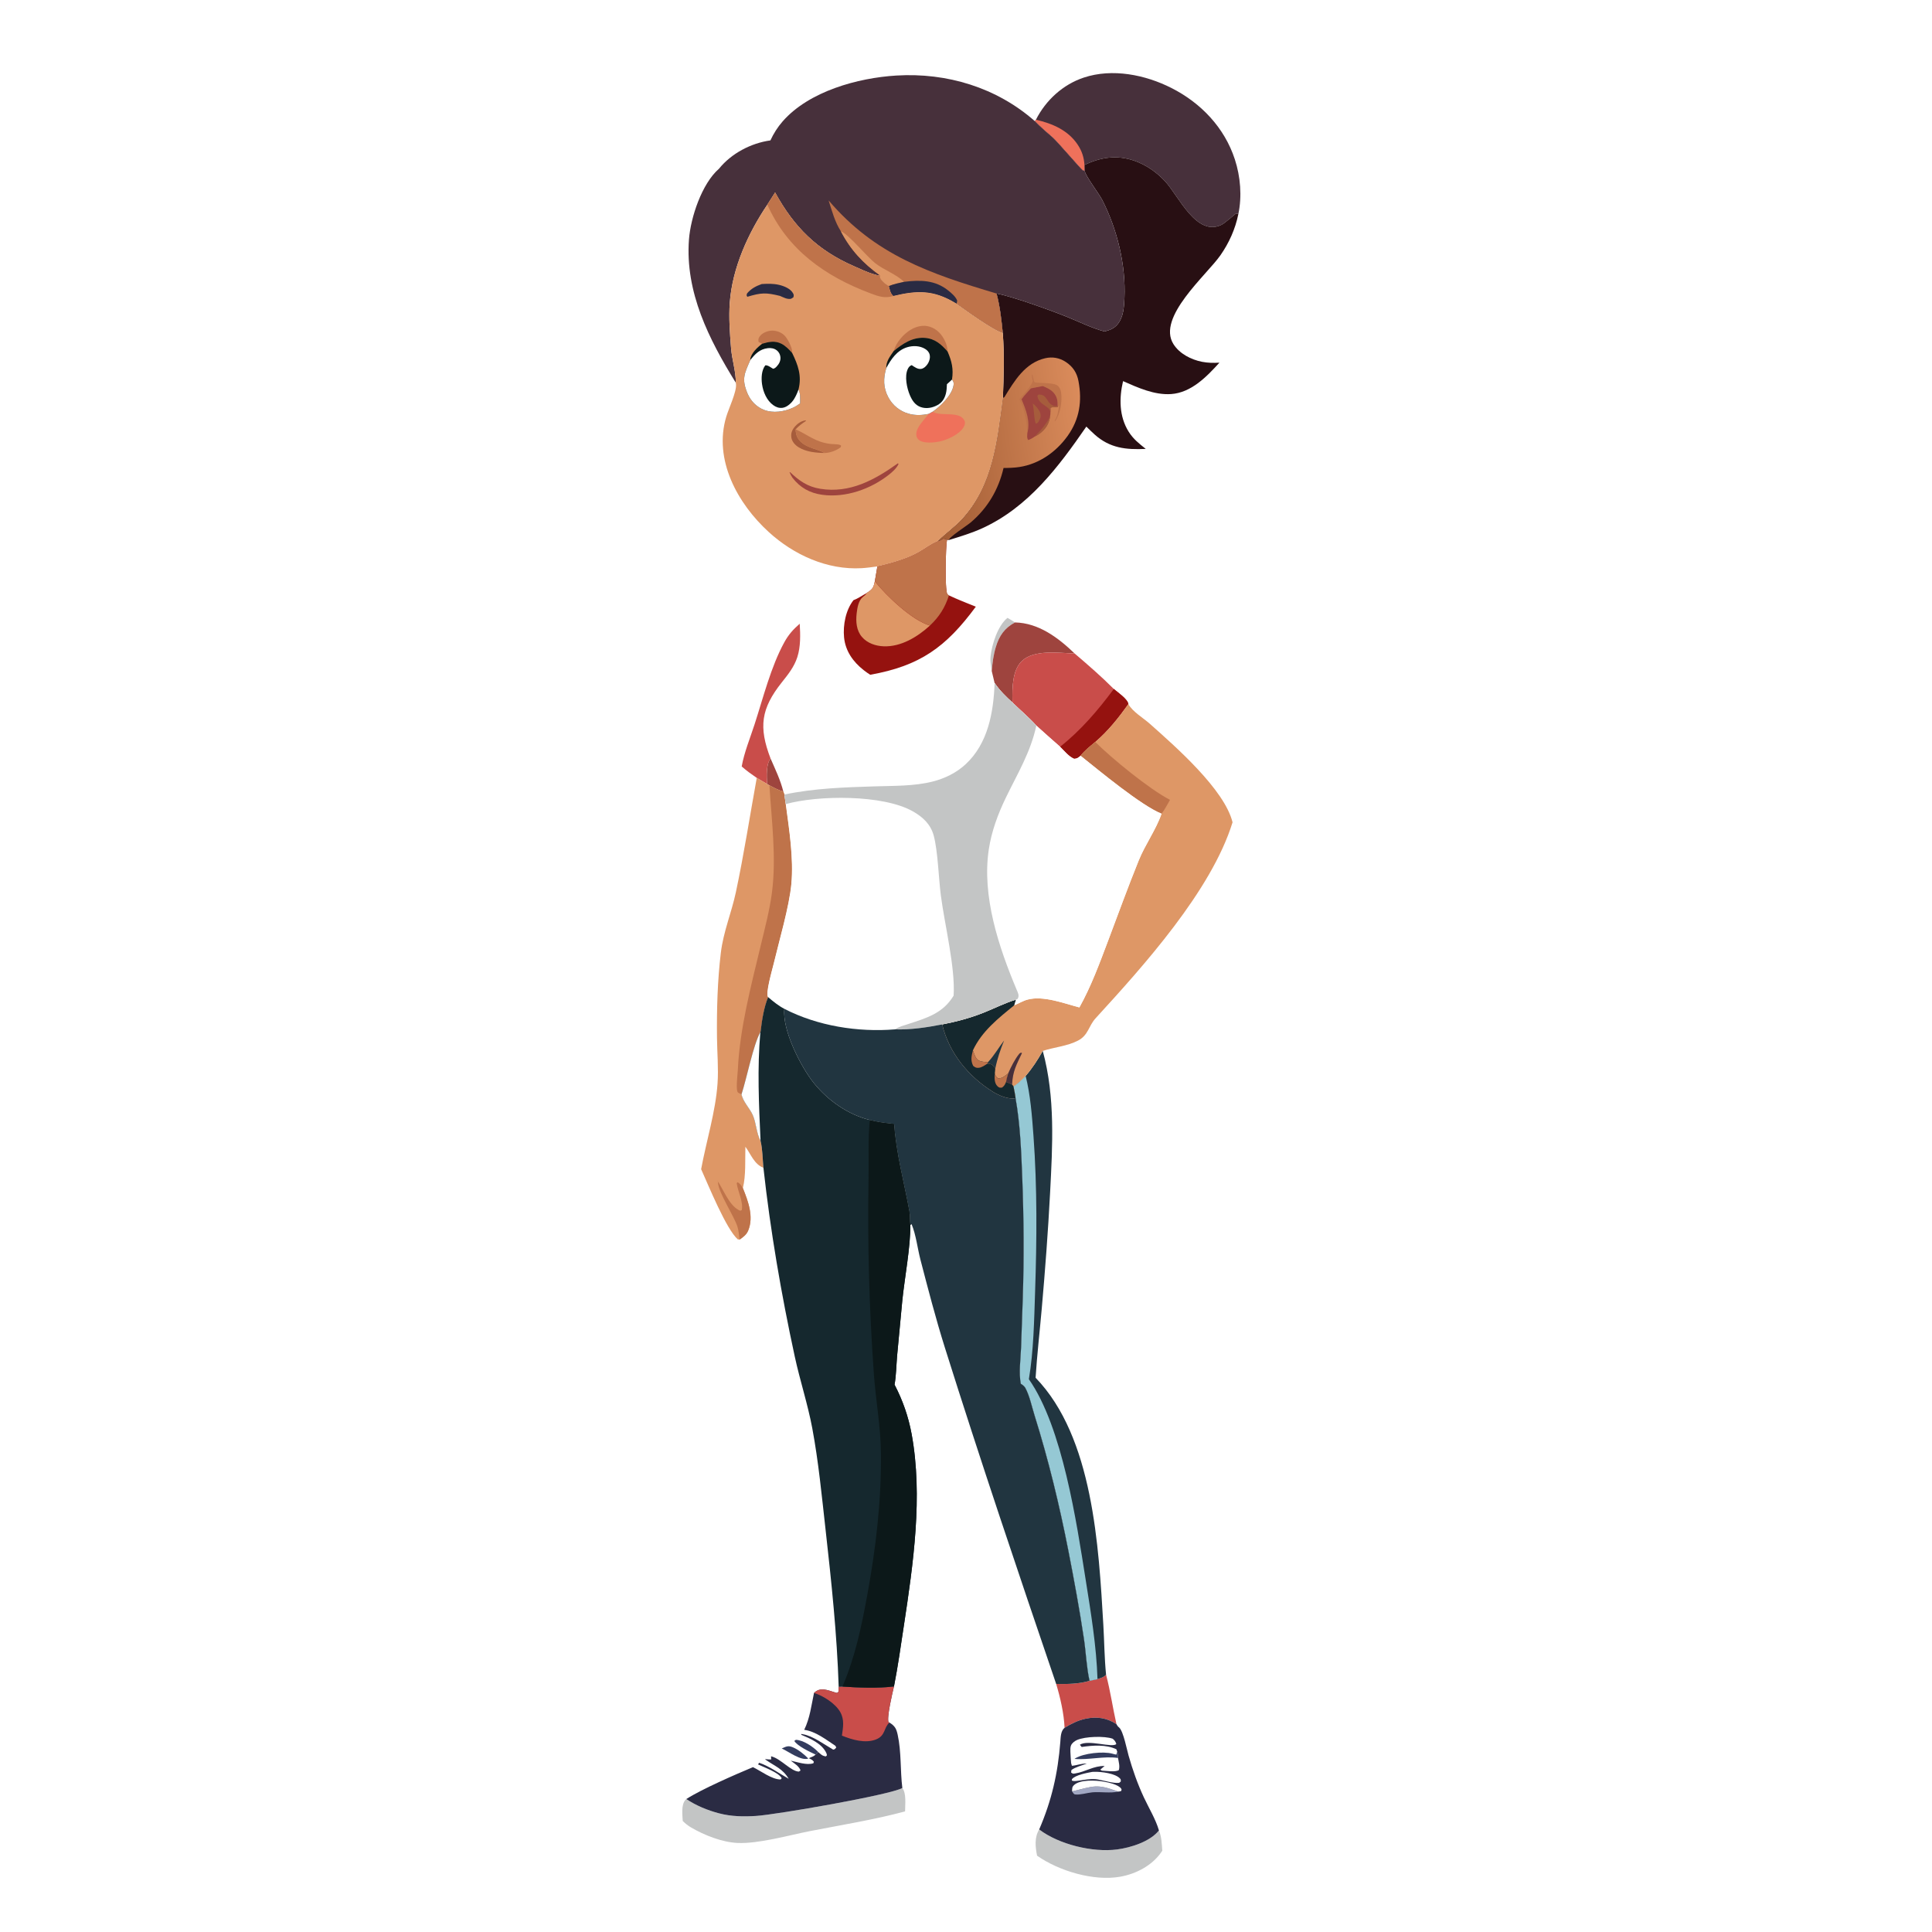 <svg version="1.1" xmlns="http://www.w3.org/2000/svg" style="display: block;" viewBox="0 0 2048 2048" width="1024" height="1024">
<defs>
	<linearGradient id="Gradient1" gradientUnits="userSpaceOnUse" x1="987.705" y1="485.913" x2="1149.92" y2="462.194">
		<stop class="stop0" offset="0" stop-opacity="1" stop-color="rgb(162,93,53)"/>
		<stop class="stop1" offset="1" stop-opacity="1" stop-color="rgb(218,139,91)"/>
	</linearGradient>
</defs>
<path transform="translate(0,0)" fill="rgb(255,255,255)" d="M 0 0 L 2048 0 L 2048 2048 L 0 2048 L 0 0 z"/>
<path transform="translate(0,0)" fill="rgb(51,60,94)" d="M 864.472 1859.92 C 858.479 1857.04 845.381 1851.02 841.996 1845.45 L 843.673 1844.28 C 851.691 1844.62 861.919 1851.58 867.407 1857.25 L 864.472 1859.92 z"/>
<path transform="translate(0,0)" fill="rgb(51,60,94)" d="M 828.683 1853.46 C 833.571 1851.33 835.421 1850.1 840.555 1852.24 C 846.281 1854.62 852.57 1859.72 856.86 1864.17 C 848.846 1866.76 836.207 1856.82 828.683 1853.46 z"/>
<path transform="translate(0,0)" fill="rgb(195,197,197)" d="M 1067.98 654.958 C 1070.61 656.547 1073.43 658.058 1075.94 659.813 C 1064.82 665.74 1059.22 673.926 1055.59 685.927 C 1053.07 694.284 1051.99 702.672 1051.29 711.348 C 1050.71 709.219 1050.66 706.733 1050.33 704.537 C 1049.87 701.445 1049.71 698.994 1050.05 695.84 C 1051.38 683.19 1057.71 663.14 1067.98 654.958 z"/>
<path transform="translate(0,0)" fill="rgb(158,68,62)" d="M 816.814 803.993 C 821.833 815.515 827.36 826.89 830.374 839.137 C 825.103 837.68 820.437 835.094 815.623 832.572 L 813.158 831.102 C 812.684 823.57 811.939 810.127 816.814 803.993 z"/>
<path transform="translate(0,0)" fill="rgb(201,77,74)" d="M 1172.49 1775.31 C 1177.07 1792.55 1179.52 1810.24 1183.47 1827.63 C 1173.19 1820.93 1162.63 1819.41 1150.64 1821.95 C 1142.59 1823.66 1135.49 1827.3 1128.49 1831.51 C 1127.83 1816.44 1123.94 1799.4 1119.58 1785.04 C 1131 1785.28 1143.98 1785.11 1154.96 1781.72 L 1163.4 1779.95 C 1166.84 1778.79 1169.99 1778.07 1172.49 1775.31 z"/>
<path transform="translate(0,0)" fill="rgb(201,77,74)" d="M 847.745 661.177 C 848.449 672.781 848.799 685.459 845.179 696.638 C 841.812 707.037 835.455 714.875 828.77 723.296 C 806.599 751.221 804.08 770.776 816.814 803.993 C 811.939 810.127 812.684 823.57 813.158 831.102 L 802.192 824.6 C 796.62 820.774 791.296 816.963 786.232 812.475 C 788.902 797.544 795.213 782.242 799.899 767.791 C 808.984 739.775 817.184 706.818 831.328 680.981 C 835.752 672.9 840.791 667.155 847.745 661.177 z"/>
<path transform="translate(0,0)" fill="rgb(158,68,62)" d="M 1075.94 659.813 C 1100.99 660.332 1121.72 675.947 1139.14 692.718 C 1122.59 692.274 1096.16 688.162 1083.11 700.847 C 1073.04 710.636 1072.99 729.47 1073.23 742.597 C 1073.25 743.324 1073.27 744.05 1073.3 744.777 C 1066.14 738.301 1059.79 732.085 1054.33 724.066 L 1051.29 711.348 C 1051.99 702.672 1053.07 694.284 1055.59 685.927 C 1059.22 673.926 1064.82 665.74 1075.94 659.813 z"/>
<path transform="translate(0,0)" fill="rgb(195,197,197)" d="M 1101.58 1939.3 C 1122.42 1955.17 1158.22 1963.88 1184.15 1960.49 C 1198.62 1958.61 1219.28 1952.15 1228.52 1940.32 C 1231.37 1947.08 1231.53 1954.6 1232.07 1961.82 C 1231.75 1962.3 1231.44 1962.79 1231.11 1963.27 C 1221.24 1977.6 1204.25 1986.43 1187.43 1989.4 C 1159.24 1994.37 1122.42 1983.28 1099.34 1967.11 C 1097.49 1957.74 1096.38 1947.78 1101.58 1939.3 z"/>
<path transform="translate(0,0)" fill="rgb(195,197,197)" d="M 956.522 1895.34 C 960.998 1901.33 959.422 1912.74 959.413 1920.16 C 926.675 1928.99 892.538 1934.42 859.24 1940.92 C 836.523 1945.35 804.161 1954.64 781.748 1953.61 C 765.447 1952.86 746.483 1945.36 732.587 1937.2 C 729.225 1935.23 726.451 1933.05 723.723 1930.28 C 723.406 1923.79 721.947 1913.3 726.478 1908.09 C 726.796 1907.72 727.17 1907.41 727.516 1907.06 C 737.809 1913.99 750.133 1919.03 762.112 1922.18 C 775.232 1925.62 788.097 1925.82 801.587 1924.96 C 822.91 1923.61 943.811 1902.66 956.522 1895.34 z"/>
<path transform="translate(0,0)" fill="rgb(201,77,74)" d="M 1073.3 744.777 C 1073.27 744.05 1073.25 743.324 1073.23 742.597 C 1072.99 729.47 1073.04 710.636 1083.11 700.847 C 1096.16 688.162 1122.59 692.274 1139.14 692.718 C 1153.17 704.686 1167.68 717.275 1180.67 730.327 C 1184.62 733.709 1195.53 741.105 1196.12 746.344 C 1185.56 761.027 1174.82 774.672 1161.01 786.503 C 1155.73 790.917 1149.63 795.6 1145.48 801.14 C 1142.76 803.208 1142.12 804.136 1138.64 804.347 C 1132.8 801.854 1128.3 796.025 1123.77 791.601 C 1115.27 784.249 1106.95 776.668 1098.56 769.18 C 1090.85 760.623 1081.57 752.859 1073.3 744.777 z"/>
<path transform="translate(0,0)" fill="rgb(149,18,15)" d="M 1180.67 730.327 C 1184.62 733.709 1195.53 741.105 1196.12 746.344 C 1185.56 761.027 1174.82 774.672 1161.01 786.503 C 1155.73 790.917 1149.63 795.6 1145.48 801.14 C 1142.76 803.208 1142.12 804.136 1138.64 804.347 C 1132.8 801.854 1128.3 796.025 1123.77 791.601 C 1145.74 774.215 1164.08 752.764 1180.67 730.327 z"/>
<path transform="translate(0,0)" fill="rgb(149,18,15)" d="M 993.94 573.664 C 994.3 573.571 994.665 573.496 995.02 573.386 C 996.897 572.802 998.343 571.865 1000.02 570.858 C 1001.59 571.152 1002.44 571.34 1003.86 572.126 C 1002.45 580.053 1001.43 623.939 1004.17 629.884 L 1005.91 631.144 C 1015.29 635.507 1024.8 639.341 1034.42 643.103 C 1002.76 686.054 975.179 705.884 922.445 715.276 C 920.015 713.771 917.749 712.114 915.502 710.352 C 904.32 701.578 896.144 690.104 894.743 675.642 C 893.474 662.542 896.521 646.54 904.785 636.145 C 909.331 634.609 914.383 630.975 918.77 628.663 C 919.365 628.078 918.969 628.423 920.003 627.75 C 925.28 624.316 926.066 622.359 927.359 616.258 L 930.06 600.413 C 944.549 596.889 959.825 592.901 972.99 585.722 C 979.969 581.916 986.541 576.507 993.94 573.664 z"/>
<path transform="translate(0,0)" fill="rgb(222,151,102)" d="M 927.359 616.258 C 940 631.8 966.524 657.42 985.779 663.105 C 972.644 675.116 955.147 685.82 936.723 685.113 C 928.198 684.785 919.311 681.818 913.654 675.15 C 907.82 668.272 907.094 658.963 908.077 650.337 C 908.752 644.41 909.959 636.582 914.726 632.755 C 916.061 631.683 917.092 630.949 918.163 629.57 C 918.387 629.283 918.568 628.965 918.77 628.663 C 919.365 628.078 918.969 628.423 920.003 627.75 C 925.28 624.316 926.066 622.359 927.359 616.258 z"/>
<path transform="translate(0,0)" fill="rgb(191,115,74)" d="M 993.94 573.664 C 994.3 573.571 994.665 573.496 995.02 573.386 C 996.897 572.802 998.343 571.865 1000.02 570.858 C 1001.59 571.152 1002.44 571.34 1003.86 572.126 C 1002.45 580.053 1001.43 623.939 1004.17 629.884 L 1005.91 631.144 C 1001.83 644.016 995.657 653.753 985.779 663.105 C 966.524 657.42 940 631.8 927.359 616.258 L 930.06 600.413 C 944.549 596.889 959.825 592.901 972.99 585.722 C 979.969 581.916 986.541 576.507 993.94 573.664 z"/>
<path transform="translate(0,0)" fill="rgb(42,43,67)" d="M 1128.49 1831.51 C 1135.49 1827.3 1142.59 1823.66 1150.64 1821.95 C 1162.63 1819.41 1173.19 1820.93 1183.47 1827.63 C 1183.67 1827.98 1183.85 1828.34 1184.06 1828.67 C 1185.24 1830.52 1184.77 1829.8 1186.46 1831.37 C 1190.86 1835.46 1194.57 1854.82 1196.38 1861.14 C 1200.75 1876.42 1205.84 1890.91 1212.56 1905.33 C 1217.7 1916.37 1225.2 1928.69 1228.52 1940.32 C 1219.28 1952.15 1198.62 1958.61 1184.15 1960.49 C 1158.22 1963.88 1122.42 1955.17 1101.58 1939.3 C 1114.84 1908.55 1121.37 1879.83 1123.98 1846.56 C 1124.39 1841.37 1124.33 1835.02 1128.49 1831.51 z"/>
<path transform="translate(0,0)" fill="rgb(161,167,194)" d="M 1136.46 1898.92 L 1137.29 1898.73 C 1159.57 1893.55 1161.97 1890.47 1185.27 1899.16 C 1177.25 1901.08 1166.49 1899.16 1157.93 1899.94 C 1152.39 1900.45 1144.88 1902.9 1139.55 1902.18 C 1138.12 1901.98 1137.28 1900.02 1136.46 1898.92 z"/>
<path transform="translate(0,0)" fill="rgb(255,255,255)" d="M 1136.46 1898.92 C 1136.62 1895.86 1136.17 1894.38 1138.63 1892.14 C 1145.08 1886.26 1161.35 1887.17 1169.59 1888.53 C 1174.57 1889.35 1185.63 1891.69 1188.5 1896.07 C 1189.16 1897.08 1188.81 1897.14 1188.54 1898.51 C 1187.36 1898.87 1186.52 1899.19 1185.27 1899.16 C 1161.97 1890.47 1159.57 1893.55 1137.29 1898.73 L 1136.46 1898.92 z"/>
<path transform="translate(0,0)" fill="rgb(255,255,255)" d="M 1157.93 1878.26 L 1160.47 1878.19 C 1167.55 1878.05 1182.39 1879.81 1187.41 1885.43 C 1188.36 1886.49 1188.05 1887.2 1188.06 1888.52 L 1186.31 1889.89 C 1179.89 1890.47 1172.37 1887.91 1165.94 1886.76 C 1154.43 1883.68 1140.11 1889.86 1136.16 1887.37 L 1136.36 1885.92 C 1140 1881.55 1152.29 1879.31 1157.93 1878.26 z"/>
<path transform="translate(0,0)" fill="rgb(255,255,255)" d="M 1134.66 1856.96 C 1134.63 1854.77 1134.45 1852.2 1135.34 1850.16 C 1136.46 1847.61 1139.21 1845.58 1141.68 1844.47 C 1150.05 1840.71 1170.88 1840.01 1179.53 1843.14 C 1181.61 1845.03 1182.47 1845.9 1183.33 1848.69 C 1179.69 1853.19 1153.39 1843.67 1144.7 1849.49 L 1146.62 1851.87 C 1158.49 1850.12 1172.34 1849.07 1183.39 1854.28 L 1184.3 1856.84 C 1185.05 1859.34 1185.38 1860.85 1185.11 1863.51 C 1185.89 1867.75 1187.25 1872.19 1186.02 1876.41 C 1182.11 1878.72 1172.87 1877.13 1167.98 1876.94 L 1166.35 1875.87 C 1167.86 1874.55 1169.4 1873.27 1170.96 1872 C 1158.99 1871.87 1150.78 1878.19 1139.72 1879.92 C 1137.43 1880.28 1137.28 1880.36 1135.38 1878.91 L 1135.77 1876.29 C 1139.91 1873.19 1147.17 1871.31 1152.07 1869.46 C 1146.45 1869.24 1141.74 1871.32 1136.26 1871.82 L 1135.43 1868.95 C 1135.01 1864.99 1134.91 1860.94 1134.66 1856.96 z"/>
<path transform="translate(0,0)" fill="rgb(51,60,94)" d="M 1184.3 1856.84 C 1185.05 1859.34 1185.38 1860.85 1185.11 1863.51 C 1170.23 1861.32 1154.19 1865.82 1139.02 1864.51 C 1139.3 1864.3 1139.57 1864.08 1139.87 1863.89 C 1148.58 1858.51 1169.52 1856.22 1179.3 1859.01 C 1180.76 1859.42 1181.91 1859.76 1183.39 1859.96 L 1184.3 1856.84 z"/>
<path transform="translate(0,0)" fill="rgb(42,43,67)" d="M 889.045 1788.07 L 893.185 1787.85 C 911.425 1788.97 929.449 1789.82 947.664 1787.67 C 945.988 1794.58 939.87 1820.24 941.869 1825.73 L 942.841 1825.97 C 948.6 1829.63 950.104 1832.25 951.566 1838.85 C 955.571 1856.95 954.201 1876.87 956.522 1895.34 C 943.811 1902.66 822.91 1923.61 801.587 1924.96 C 788.097 1925.82 775.232 1925.62 762.112 1922.18 C 750.133 1919.03 737.809 1913.99 727.516 1907.06 C 743.378 1896.79 779.684 1880.96 798.186 1873.25 C 806.348 1877.18 818.452 1886.46 827.485 1886.29 L 828.647 1885.01 C 825.57 1878.91 809.819 1873.4 803.56 1870.37 L 804.727 1868.61 C 815.189 1872.03 826.4 1880.14 836.061 1885.6 C 829.572 1874.67 821.533 1872.42 811.809 1865.5 L 810.904 1864.85 C 811.344 1864.84 811.785 1864.8 812.224 1864.83 C 814.111 1864.95 815.573 1865.23 817.498 1865.12 L 817.344 1861.75 C 817.67 1861.84 817.998 1861.92 818.323 1862.01 C 828.136 1864.84 838.688 1877.82 846.845 1877.96 L 848.593 1876.79 C 847.408 1872.48 841.674 1869.01 838.207 1866.36 C 845.093 1867.83 855.507 1871.52 862.238 1869.1 L 862.74 1867.51 C 861.184 1865.44 859.706 1864.87 857.425 1863.8 C 860.081 1862.26 862.188 1862.43 864.472 1859.92 L 867.407 1857.25 C 870.474 1859.9 871.385 1861.22 875.462 1861.86 L 876.578 1860.69 C 876.379 1859.48 876.413 1859.27 875.802 1857.99 C 871.126 1848.19 858.812 1842.89 849.44 1838.97 L 849.288 1838.06 L 851.157 1838.38 C 861.716 1840.14 873.893 1849.35 883.225 1854.69 C 885.244 1854.31 885.159 1853.89 886.472 1852.43 L 885.592 1850.64 C 875.609 1844.1 864.598 1835.27 852.504 1833.7 C 858.658 1820.91 859.968 1808.29 862.889 1794.58 C 863.928 1793.65 864.137 1793.4 865.428 1792.59 C 872.141 1788.41 880.476 1792.97 887.31 1794.63 L 888.807 1793.35 L 889.045 1788.07 z"/>
<path transform="translate(0,0)" fill="rgb(201,77,74)" d="M 889.045 1788.07 L 893.185 1787.85 C 911.425 1788.97 929.449 1789.82 947.664 1787.67 C 945.988 1794.58 939.87 1820.24 941.869 1825.73 L 942.841 1825.97 C 936.669 1831.4 938.902 1839.84 928.564 1843.9 C 917.211 1848.35 903.225 1844.24 892.463 1839.82 C 893.711 1831.11 895.291 1823.03 890.723 1814.9 C 885.612 1805.8 872.702 1797.61 862.889 1794.58 C 863.928 1793.65 864.137 1793.4 865.428 1792.59 C 872.141 1788.41 880.476 1792.97 887.31 1794.63 L 888.807 1793.35 L 889.045 1788.07 z"/>
<path transform="translate(0,0)" fill="rgb(33,53,64)" d="M 1105.37 1114.01 C 1118.74 1163.04 1115.75 1214.24 1113.14 1264.4 C 1111 1305.48 1107.89 1346.45 1104.28 1387.43 C 1102.14 1411.75 1099.33 1436.1 1097.77 1460.46 C 1158.77 1523.46 1164.67 1639.25 1169.59 1722.61 C 1170.62 1740.12 1170.72 1757.88 1172.49 1775.31 C 1169.99 1778.07 1166.84 1778.79 1163.4 1779.95 L 1154.96 1781.72 C 1151.73 1767.25 1151.18 1751.69 1148.99 1736.99 C 1144.37 1706.03 1138.63 1675.04 1132.63 1644.32 C 1123.14 1595.68 1111.51 1547.71 1096.69 1500.41 C 1093.84 1491.31 1091.42 1479.49 1086.85 1471.17 C 1085.93 1469.5 1084.48 1468.38 1082.89 1467.36 C 1082.64 1467.2 1082.38 1467.06 1082.12 1466.91 C 1079.79 1455.35 1081.91 1440.54 1082.37 1428.74 L 1084.21 1375.57 C 1085.58 1333.51 1085.28 1291.47 1083.68 1249.42 C 1082.6 1221.13 1081.51 1191.96 1076.53 1164.05 C 1076.03 1159.83 1075.09 1155.64 1074.3 1151.46 C 1079.24 1148.62 1083.13 1144.44 1087.22 1140.52 C 1094.32 1132.39 1100.04 1123.37 1105.37 1114.01 z"/>
<path transform="translate(0,0)" fill="rgb(149,200,212)" d="M 1074.3 1151.46 C 1079.24 1148.62 1083.13 1144.44 1087.22 1140.52 C 1092.36 1160.97 1093.98 1183.02 1095.52 1204 C 1099.54 1258.73 1099.09 1314.2 1097.25 1369.01 C 1096.23 1399.55 1095.72 1431.89 1090.65 1462.01 C 1126.35 1513.04 1141.15 1613.4 1150.92 1674.99 C 1156.4 1709.52 1162.28 1745 1163.4 1779.95 L 1154.96 1781.72 C 1151.73 1767.25 1151.18 1751.69 1148.99 1736.99 C 1144.37 1706.03 1138.63 1675.04 1132.63 1644.32 C 1123.14 1595.68 1111.51 1547.71 1096.69 1500.41 C 1093.84 1491.31 1091.42 1479.49 1086.85 1471.17 C 1085.93 1469.5 1084.48 1468.38 1082.89 1467.36 C 1082.64 1467.2 1082.38 1467.06 1082.12 1466.91 C 1079.79 1455.35 1081.91 1440.54 1082.37 1428.74 L 1084.21 1375.57 C 1085.58 1333.51 1085.28 1291.47 1083.68 1249.42 C 1082.6 1221.13 1081.51 1191.96 1076.53 1164.05 C 1076.03 1159.83 1075.09 1155.64 1074.3 1151.46 z"/>
<path transform="translate(0,0)" fill="rgb(71,48,59)" d="M 1098.12 126.912 C 1108.59 106.243 1126.73 89.595 1148.86 82.243 C 1179.13 72.184 1214.02 79.212 1241.8 93.289 C 1273.09 109.144 1298.02 135.283 1308.99 168.936 C 1314.97 187.273 1316.68 208.019 1312.69 226.96 C 1311.83 226.768 1310.97 226.214 1310.1 226.384 C 1309.9 226.423 1298.26 236.624 1295.02 238.223 C 1268.46 251.324 1249.63 208.205 1235.4 192.588 C 1226.37 182.676 1214.87 174.632 1202.13 170.279 C 1183.89 164.042 1166.67 166.607 1149.61 174.888 L 1149.84 181.06 C 1149.09 180.837 1148.24 180.818 1147.58 180.391 C 1145.91 179.313 1121.6 151.012 1116.32 146.111 C 1109.69 140.391 1103.12 134.717 1097 128.441 L 1098.12 126.912 z"/>
<path transform="translate(0,0)" fill="rgb(239,113,91)" d="M 1098.12 126.912 C 1115.72 130.972 1132.5 138.101 1142.73 153.847 C 1147.05 160.51 1149.03 166.999 1149.61 174.888 L 1149.84 181.06 C 1149.09 180.837 1148.24 180.818 1147.58 180.391 C 1145.91 179.313 1121.6 151.012 1116.32 146.111 C 1109.69 140.391 1103.12 134.717 1097 128.441 L 1098.12 126.912 z"/>
<path transform="translate(0,0)" fill="rgb(222,151,102)" d="M 802.192 824.6 L 813.158 831.102 L 815.623 832.572 C 820.437 835.094 825.103 837.68 830.374 839.137 L 831.455 842.23 L 832.946 852.361 C 836.534 879.545 841.395 909.82 838.844 937.197 C 836.632 960.946 825.868 997.423 820.064 1021.84 C 818.718 1027.51 811.056 1053.81 814.235 1057 C 809.841 1067.5 807.668 1081.2 806.367 1092.52 C 806.245 1093.58 806.355 1093.13 806.016 1094.03 C 798.302 1108.14 791.677 1142.66 786.054 1159.92 C 787.121 1167.15 794.815 1174.99 797.887 1181.87 C 801.711 1190.43 801.699 1201.13 806.214 1209.34 C 808.397 1218.29 808.368 1228.65 809.263 1237.87 C 799.503 1234.24 795.918 1223.42 790.134 1215.56 C 789.745 1229.57 790.826 1245.79 787.484 1259.44 C 793.032 1273.33 799.235 1289.56 793.131 1304.42 C 791.309 1308.85 787.87 1311.3 784.077 1313.99 L 782.14 1313.81 C 769.876 1303.19 750.888 1256.3 743.232 1239.39 C 748.699 1209.79 758.562 1178.4 760.628 1148.51 C 761.735 1132.49 760.207 1115.89 760.035 1099.81 C 759.715 1070.01 760.563 1039.64 764.116 1010.02 C 766.813 987.54 775.421 967.576 780.059 945.787 C 788.588 905.711 794.883 864.928 802.192 824.6 z"/>
<path transform="translate(0,0)" fill="rgb(191,115,74)" d="M 784.077 1313.99 C 783.298 1309.56 783.126 1304.71 781.756 1300.42 C 778.054 1288.82 762.52 1265.83 761.154 1254.37 C 760.78 1251.24 762.325 1254.16 760.112 1251.06 C 766.619 1260.39 772.65 1277.14 782.801 1282.53 C 785.003 1283.69 783.976 1283.57 786.29 1282.81 C 788.137 1273.92 782.161 1263.2 780.928 1254.27 L 781.763 1253.22 C 784.709 1254.72 785.802 1256.74 787.484 1259.44 C 793.032 1273.33 799.235 1289.56 793.131 1304.42 C 791.309 1308.85 787.87 1311.3 784.077 1313.99 z"/>
<path transform="translate(0,0)" fill="rgb(191,115,74)" d="M 815.623 832.572 C 820.437 835.094 825.103 837.68 830.374 839.137 L 831.455 842.23 L 832.946 852.361 C 836.534 879.545 841.395 909.82 838.844 937.197 C 836.632 960.946 825.868 997.423 820.064 1021.84 C 818.718 1027.51 811.056 1053.81 814.235 1057 C 809.841 1067.5 807.668 1081.2 806.367 1092.52 C 806.245 1093.58 806.355 1093.13 806.016 1094.03 C 798.302 1108.14 791.677 1142.66 786.054 1159.92 C 785.102 1159.51 783.254 1158.89 782.387 1158.2 C 779.629 1156.01 781.904 1139.16 782.118 1134.43 C 784.113 1090.29 796.125 1045.19 806.404 1002.27 C 810.842 983.743 815.83 965.119 818.294 946.196 C 823.135 909.024 817.918 869.836 815.623 832.572 z"/>
<path transform="translate(0,0)" fill="rgb(222,151,102)" d="M 1161.01 786.503 C 1174.82 774.672 1185.56 761.027 1196.12 746.344 C 1200.52 754.451 1211.91 761.042 1218.87 767.248 C 1245.65 791.099 1297.93 836.679 1306.56 871.668 C 1284.18 944.216 1211.83 1024.31 1161.38 1079.41 C 1153.88 1087.6 1153.71 1097.42 1142.72 1103.08 C 1131.12 1109.06 1117.62 1110.01 1105.37 1114.01 C 1100.04 1123.37 1094.32 1132.39 1087.22 1140.52 C 1083.13 1144.44 1079.24 1148.62 1074.3 1151.46 C 1075.09 1155.64 1076.03 1159.83 1076.53 1164.05 C 1069.2 1165.71 1058.86 1161.25 1052.71 1157.42 C 1026.53 1141.13 1006.04 1116.18 998.784 1085.93 C 1013.75 1083.02 1028.54 1079.1 1042.72 1073.44 C 1054.14 1068.89 1065.33 1063.17 1077.1 1059.59 L 1075.19 1065.62 C 1079.86 1063.74 1084.21 1060.98 1089.11 1059.64 C 1105.85 1055.06 1127.98 1063.65 1144.19 1067.9 C 1156.6 1045.65 1165.52 1021.34 1174.5 997.545 C 1185.24 969.068 1195.64 940.333 1207.08 912.129 C 1213.92 895.252 1225.43 879.51 1231.29 862.529 C 1209.74 853.922 1165.01 816.733 1145.48 801.14 C 1149.63 795.6 1155.73 790.917 1161.01 786.503 z"/>
<path transform="translate(0,0)" fill="rgb(33,53,64)" d="M 1047.22 1126.01 C 1053.76 1119.11 1058.6 1110.51 1064.39 1102.96 C 1060.44 1112.81 1057.12 1122.31 1055.06 1132.73 C 1054.51 1131.99 1053.97 1131.25 1053.4 1130.54 C 1051.15 1127.73 1050.21 1127.87 1046.71 1127.47 L 1047.22 1126.01 z"/>
<path transform="translate(0,0)" fill="rgb(71,48,59)" d="M 1068.72 1137.8 C 1071.75 1130.9 1075.81 1122.68 1080.59 1116.9 C 1080.61 1116.87 1080.61 1116.82 1080.64 1116.8 C 1081.17 1116.46 1081.71 1116.15 1082.24 1115.83 L 1083.36 1116.3 C 1077.41 1128.9 1073.59 1135.32 1072.87 1149.67 L 1066.5 1146.8 C 1066.8 1143.89 1067.97 1140.65 1068.72 1137.8 z"/>
<path transform="translate(0,0)" fill="rgb(191,115,74)" d="M 1145.48 801.14 C 1149.63 795.6 1155.73 790.917 1161.01 786.503 C 1178.65 804.078 1218.55 836.716 1240.27 847.882 C 1237.45 852.576 1234.72 858.32 1231.29 862.529 C 1209.74 853.922 1165.01 816.733 1145.48 801.14 z"/>
<path transform="translate(0,0)" fill="rgb(21,40,46)" d="M 998.784 1085.93 C 1013.75 1083.02 1028.54 1079.1 1042.72 1073.44 C 1054.14 1068.89 1065.33 1063.17 1077.1 1059.59 L 1075.19 1065.62 C 1058.21 1079.42 1040.82 1093.1 1031.32 1113.42 C 1032.58 1116.71 1034.03 1122.27 1037.24 1124.05 C 1040.05 1125.61 1044.08 1125.67 1047.22 1126.01 L 1046.71 1127.47 C 1050.21 1127.87 1051.15 1127.73 1053.4 1130.54 C 1053.97 1131.25 1054.51 1131.99 1055.06 1132.73 L 1054.58 1137.73 C 1055.53 1140.8 1055.45 1141.21 1057.99 1143.1 C 1062.45 1143.29 1065.46 1140.49 1068.72 1137.8 C 1067.97 1140.65 1066.8 1143.89 1066.5 1146.8 L 1072.87 1149.67 L 1074.3 1151.46 C 1075.09 1155.64 1076.03 1159.83 1076.53 1164.05 C 1069.2 1165.71 1058.86 1161.25 1052.71 1157.42 C 1026.53 1141.13 1006.04 1116.18 998.784 1085.93 z"/>
<path transform="translate(0,0)" fill="rgb(191,115,74)" d="M 1054.58 1137.73 C 1055.53 1140.8 1055.45 1141.21 1057.99 1143.1 C 1062.45 1143.29 1065.46 1140.49 1068.72 1137.8 C 1067.97 1140.65 1066.8 1143.89 1066.5 1146.8 C 1065.33 1149.63 1064.78 1150.95 1062.24 1152.86 C 1059.87 1153.1 1059.26 1153.22 1057.37 1151.44 C 1053.85 1148.12 1054.14 1142.04 1054.58 1137.73 z"/>
<path transform="translate(0,0)" fill="rgb(191,115,74)" d="M 1031.32 1113.42 C 1032.58 1116.71 1034.03 1122.27 1037.24 1124.05 C 1040.05 1125.61 1044.08 1125.67 1047.22 1126.01 L 1046.71 1127.47 C 1043.93 1129.28 1040.67 1131.71 1037.23 1131.94 C 1034.51 1132.12 1033.56 1131.36 1031.58 1129.82 C 1028.65 1123.91 1029.83 1119.49 1031.32 1113.42 z"/>
<path transform="translate(0,0)" fill="rgb(255,255,255)" d="M 1098.56 769.18 C 1106.95 776.668 1115.27 784.249 1123.77 791.601 C 1128.3 796.025 1132.8 801.854 1138.64 804.347 C 1142.12 804.136 1142.76 803.208 1145.48 801.14 C 1165.01 816.733 1209.74 853.922 1231.29 862.529 C 1225.43 879.51 1213.92 895.252 1207.08 912.129 C 1195.64 940.333 1185.24 969.068 1174.5 997.545 C 1165.52 1021.34 1156.6 1045.65 1144.19 1067.9 C 1127.98 1063.65 1105.85 1055.06 1089.11 1059.64 C 1084.21 1060.98 1079.86 1063.74 1075.19 1065.62 L 1077.1 1059.59 L 1078.77 1058.81 C 1080.75 1055.29 1079.13 1052.59 1077.67 1049.11 C 1058.63 1003.76 1040.64 949.874 1048.19 900.267 C 1051.09 881.2 1057.78 863.106 1066.14 845.798 C 1078.57 820.067 1092.45 797.541 1098.56 769.18 z"/>
<path transform="translate(0,0)" fill="rgb(40,15,19)" d="M 1149.61 174.888 C 1166.67 166.607 1183.89 164.042 1202.13 170.279 C 1214.87 174.632 1226.37 182.676 1235.4 192.588 C 1249.63 208.205 1268.46 251.324 1295.02 238.223 C 1298.26 236.624 1309.9 226.423 1310.1 226.384 C 1310.97 226.214 1311.83 226.768 1312.69 226.96 C 1309.46 242.796 1302.92 257.406 1293.66 270.649 C 1278.91 291.743 1226.03 336.35 1243.87 364.728 C 1250.32 374.99 1262.63 381.262 1274.23 383.529 C 1280.32 384.719 1286.45 384.821 1292.63 384.434 C 1279.2 399.307 1262.77 416.225 1241.52 417.712 C 1223.79 418.951 1206.29 410.986 1190.48 404.013 C 1186.28 421.978 1186.28 441.369 1196.38 457.54 C 1201.34 465.491 1207.4 470.116 1214.53 475.855 C 1193.65 476.863 1176.44 475.095 1160.22 460.476 C 1157.26 457.806 1154.43 454.989 1151.57 452.203 C 1122.12 494.924 1090.12 537.54 1041.5 559.855 C 1030.14 565.066 1018.07 568.693 1006.15 572.37 L 1003.86 572.126 C 1002.44 571.34 1001.59 571.152 1000.02 570.858 C 998.343 571.865 996.897 572.802 995.02 573.386 C 994.665 573.496 994.3 573.571 993.94 573.664 C 1002.31 565.222 1012.23 558.577 1020.27 549.662 C 1052.74 513.682 1056.96 467.442 1063.12 421.851 C 1064 398.718 1064.78 376.058 1062.98 352.937 C 1061.56 338.824 1060.02 324.9 1056.37 311.146 C 1073.41 314.324 1114.19 329.047 1131.46 336.048 C 1144.44 341.308 1157.32 347.771 1170.85 351.388 C 1176.4 349.935 1180.96 348.275 1184.72 343.69 C 1190.95 336.099 1191.54 325.422 1191.96 316.019 C 1193.52 280.866 1184.43 243.357 1168.43 211.996 C 1165.02 205.311 1150.23 186.013 1149.84 181.06 L 1149.61 174.888 z"/>
<path transform="translate(0,0)" fill="url(#Gradient1)" d="M 1063.12 421.851 L 1064.71 420.975 C 1075.35 403.748 1086.5 384.747 1107.88 379.748 C 1115.56 377.951 1123.09 379.299 1129.7 383.624 C 1137.26 388.574 1141.58 395.137 1143.24 403.999 C 1147.22 425.202 1144.42 444.289 1131.77 462.028 C 1119.57 479.118 1101.62 491.785 1080.68 495.038 C 1075.06 495.911 1069.48 496.055 1063.8 496.076 C 1058.46 519.012 1046.99 538.53 1028.94 553.86 C 1025.08 557.137 1004.86 570.138 1006.15 572.37 L 1003.86 572.126 C 1002.44 571.34 1001.59 571.152 1000.02 570.858 C 998.343 571.865 996.897 572.802 995.02 573.386 C 994.665 573.496 994.3 573.571 993.94 573.664 C 1002.31 565.222 1012.23 558.577 1020.27 549.662 C 1052.74 513.682 1056.96 467.442 1063.12 421.851 z"/>
<path transform="translate(0,0)" fill="rgb(191,115,74)" d="M 1080.51 423.096 C 1085.3 417.387 1092.14 410.869 1094.89 403.938 C 1094.23 401.43 1093.42 399.277 1094.22 396.706 C 1095.2 398.932 1095.39 403.227 1096.57 405.065 C 1097.42 406.373 1116 405.283 1120.42 408.352 C 1123.15 410.251 1124.34 412.988 1124.83 416.178 C 1126.2 425.112 1123.97 439.063 1118.53 446.274 L 1117.86 446.088 C 1121.23 441.441 1121.96 435.359 1122.57 429.76 L 1121.6 431.173 L 1121.17 430.252 C 1121.3 424.929 1120.53 420.234 1116.81 416.166 C 1113.79 412.857 1110.28 411.287 1106.22 409.579 L 1105.37 409.212 L 1092.79 411.682 C 1089.39 415.455 1085.85 419.148 1082.88 423.264 C 1087.68 434.794 1092.28 446.583 1089 459.28 C 1088.28 445.658 1086.44 435.539 1080.51 423.096 z"/>
<path transform="translate(0,0)" fill="rgb(158,68,62)" d="M 1092.79 411.682 L 1105.37 409.212 L 1106.22 409.579 C 1110.28 411.287 1113.79 412.857 1116.81 416.166 C 1120.53 420.234 1121.3 424.929 1121.17 430.252 L 1121.6 431.173 C 1118.51 432.15 1115.95 431.018 1113.51 432.388 L 1113.54 433.803 C 1113.68 442.401 1112.34 449.707 1106.11 456.08 C 1103.29 458.971 1100.54 461.006 1096.9 462.741 C 1094.59 464.278 1092.58 465.688 1089.86 466.427 C 1088.37 464.001 1088.93 462.064 1089 459.28 C 1092.28 446.583 1087.68 434.794 1082.88 423.264 C 1085.85 419.148 1089.39 415.455 1092.79 411.682 z"/>
<path transform="translate(0,0)" fill="rgb(166,92,60)" d="M 1094.74 427.798 C 1097.42 429.295 1101.42 434.255 1102.44 437.217 C 1104 441.771 1102.82 443.258 1100.81 447.161 C 1099.57 448.515 1099.79 448.666 1097.87 449.054 C 1095.84 442.576 1096.18 434.666 1094.74 427.798 z"/>
<path transform="translate(0,0)" fill="rgb(166,92,60)" d="M 1096.9 462.741 C 1100 459.444 1103.2 456.137 1106.01 452.592 C 1125.56 427.942 1101.2 434.207 1099.67 419.366 L 1101 418.219 C 1110 418.331 1108.61 424.801 1114.57 428.976 C 1117.07 430.729 1118.28 430.431 1121.17 430.252 L 1121.6 431.173 C 1118.51 432.15 1115.95 431.018 1113.51 432.388 L 1113.54 433.803 C 1113.68 442.401 1112.34 449.707 1106.11 456.08 C 1103.29 458.971 1100.54 461.006 1096.9 462.741 z"/>
<path transform="translate(0,0)" fill="rgb(255,255,255)" d="M 1054.33 724.066 C 1059.79 732.085 1066.14 738.301 1073.3 744.777 C 1081.57 752.859 1090.85 760.623 1098.56 769.18 C 1092.45 797.541 1078.57 820.067 1066.14 845.798 C 1057.78 863.106 1051.09 881.2 1048.19 900.267 C 1040.64 949.874 1058.63 1003.76 1077.67 1049.11 C 1079.13 1052.59 1080.75 1055.29 1078.77 1058.81 L 1077.1 1059.59 C 1065.33 1063.17 1054.14 1068.89 1042.72 1073.44 C 1028.54 1079.1 1013.75 1083.02 998.784 1085.93 C 982.444 1089.11 965.39 1091.73 948.696 1091.17 C 909.346 1094.37 866.684 1087.58 831.457 1069.42 C 825.108 1066.1 819.66 1061.62 814.235 1057 C 811.056 1053.81 818.718 1027.51 820.064 1021.84 C 825.868 997.423 836.632 960.946 838.844 937.197 C 841.395 909.82 836.534 879.545 832.946 852.361 L 831.455 842.23 C 863.271 835.548 895.394 834.585 927.776 833.557 C 947.813 832.921 968.752 833.429 988.313 828.557 C 1001.31 825.32 1013.61 819.361 1023.5 810.229 C 1047.4 788.142 1053.19 755.065 1054.33 724.066 z"/>
<path transform="translate(0,0)" fill="rgb(195,197,197)" d="M 1054.33 724.066 C 1059.79 732.085 1066.14 738.301 1073.3 744.777 C 1081.57 752.859 1090.85 760.623 1098.56 769.18 C 1092.45 797.541 1078.57 820.067 1066.14 845.798 C 1057.78 863.106 1051.09 881.2 1048.19 900.267 C 1040.64 949.874 1058.63 1003.76 1077.67 1049.11 C 1079.13 1052.59 1080.75 1055.29 1078.77 1058.81 L 1077.1 1059.59 C 1065.33 1063.17 1054.14 1068.89 1042.72 1073.44 C 1028.54 1079.1 1013.75 1083.02 998.784 1085.93 C 982.444 1089.11 965.39 1091.73 948.696 1091.17 C 953.061 1088.22 958.349 1086.97 963.307 1085.34 C 982.815 1078.94 999.63 1074.04 1010.87 1055.44 C 1012.8 1025.95 1001.37 980.137 997.347 949.289 C 994.978 931.119 994.251 902.784 989.875 886.141 C 986.641 873.846 978.402 866.174 967.676 860.076 C 936.123 842.137 867.445 842.83 832.946 852.361 L 831.455 842.23 C 863.271 835.548 895.394 834.585 927.776 833.557 C 947.813 832.921 968.752 833.429 988.313 828.557 C 1001.31 825.32 1013.61 819.361 1023.5 810.229 C 1047.4 788.142 1053.19 755.065 1054.33 724.066 z"/>
<path transform="translate(0,0)" fill="rgb(33,53,64)" d="M 831.457 1069.42 C 866.684 1087.58 909.346 1094.37 948.696 1091.17 C 965.39 1091.73 982.444 1089.11 998.784 1085.93 C 1006.04 1116.18 1026.53 1141.13 1052.71 1157.42 C 1058.86 1161.25 1069.2 1165.71 1076.53 1164.05 C 1081.51 1191.96 1082.6 1221.13 1083.68 1249.42 C 1085.28 1291.47 1085.58 1333.51 1084.21 1375.57 L 1082.37 1428.74 C 1081.91 1440.54 1079.79 1455.35 1082.12 1466.91 C 1082.38 1467.06 1082.64 1467.2 1082.89 1467.36 C 1084.48 1468.38 1085.93 1469.5 1086.85 1471.17 C 1091.42 1479.49 1093.84 1491.31 1096.69 1500.41 C 1111.51 1547.71 1123.14 1595.68 1132.63 1644.32 C 1138.63 1675.04 1144.37 1706.03 1148.99 1736.99 C 1151.18 1751.69 1151.73 1767.25 1154.96 1781.72 C 1143.98 1785.11 1131 1785.28 1119.58 1785.04 C 1079.21 1666.55 1039.12 1547.78 1001.55 1428.36 C 991.965 1397.88 983.714 1366.12 975.678 1335.19 C 972.522 1323.04 971.086 1309.17 966.317 1297.66 L 964.975 1298.61 C 964.229 1293.8 964.833 1288.79 963.914 1283.78 C 958.309 1253.2 949.872 1222.5 947.796 1191.41 C 939.132 1190.52 930.427 1189.59 922.026 1187.23 C 899.033 1181.58 877.797 1166.65 862.986 1148.41 C 848.948 1131.12 829.054 1091.9 831.457 1069.42 z"/>
<path transform="translate(0,0)" fill="rgb(21,40,46)" d="M 806.016 1094.03 C 806.355 1093.13 806.245 1093.58 806.367 1092.52 C 807.668 1081.2 809.841 1067.5 814.235 1057 C 819.66 1061.62 825.108 1066.1 831.457 1069.42 C 829.054 1091.9 848.948 1131.12 862.986 1148.41 C 877.797 1166.65 899.033 1181.58 922.026 1187.23 C 930.427 1189.59 939.132 1190.52 947.796 1191.41 C 949.872 1222.5 958.309 1253.2 963.914 1283.78 C 964.833 1288.79 964.229 1293.8 964.975 1298.61 C 965.278 1321.58 958.908 1354.59 956.476 1378.7 L 950.97 1437.21 C 950.118 1447.22 950.015 1457.95 948.272 1467.81 C 956.996 1484.58 962.966 1501.66 966.382 1520.27 C 978.447 1586 968.112 1657.77 958.152 1723.12 C 954.876 1744.62 951.863 1766.34 947.664 1787.67 C 929.449 1789.82 911.425 1788.97 893.185 1787.85 L 889.045 1788.07 C 887.236 1732.51 881.346 1676.71 875.137 1621.5 C 871.106 1585.66 867.668 1549.45 861.042 1513.98 C 856.279 1488.49 847.979 1463.4 842.473 1437.95 C 828.165 1371.81 816.675 1305.13 809.263 1237.87 C 808.368 1228.65 808.397 1218.29 806.214 1209.34 C 801.699 1201.13 801.711 1190.43 797.887 1181.87 C 794.815 1174.99 787.121 1167.15 786.054 1159.92 C 791.677 1142.66 798.302 1108.14 806.016 1094.03 z"/>
<path transform="translate(0,0)" fill="rgb(255,255,255)" d="M 806.016 1094.03 C 802.642 1132.38 804.444 1170.96 806.214 1209.34 C 801.699 1201.13 801.711 1190.43 797.887 1181.87 C 794.815 1174.99 787.121 1167.15 786.054 1159.92 C 791.677 1142.66 798.302 1108.14 806.016 1094.03 z"/>
<path transform="translate(0,0)" fill="rgb(12,24,25)" d="M 922.026 1187.23 C 930.427 1189.59 939.132 1190.52 947.796 1191.41 C 949.872 1222.5 958.309 1253.2 963.914 1283.78 C 964.833 1288.79 964.229 1293.8 964.975 1298.61 C 965.278 1321.58 958.908 1354.59 956.476 1378.7 L 950.97 1437.21 C 950.118 1447.22 950.015 1457.95 948.272 1467.81 C 956.996 1484.58 962.966 1501.66 966.382 1520.27 C 978.447 1586 968.112 1657.77 958.152 1723.12 C 954.876 1744.62 951.863 1766.34 947.664 1787.67 C 929.449 1789.82 911.425 1788.97 893.185 1787.85 C 893.215 1787.68 893.207 1787.49 893.275 1787.33 C 906.626 1755.81 913.098 1724.72 919.269 1691.21 C 928.437 1641.44 934.411 1590.57 933.821 1539.87 C 933.494 1511.84 928.348 1484.49 926.344 1456.6 C 921.376 1387.46 919.487 1318.2 920.692 1248.9 C 921.046 1228.53 919.946 1207.48 922.026 1187.23 z"/>
<path transform="translate(0,0)" fill="rgb(71,48,59)" d="M 816.663 148.84 C 820.079 141.476 824.302 134.77 829.651 128.662 C 857.62 96.729 909.367 82.554 950.174 80.075 C 1003.72 76.822 1056.49 92.735 1097 128.441 C 1103.12 134.717 1109.69 140.391 1116.32 146.111 C 1121.6 151.012 1145.91 179.313 1147.58 180.391 C 1148.24 180.818 1149.09 180.837 1149.84 181.06 C 1150.23 186.013 1165.02 205.311 1168.43 211.996 C 1184.43 243.357 1193.52 280.866 1191.96 316.019 C 1191.54 325.422 1190.95 336.099 1184.72 343.69 C 1180.96 348.275 1176.4 349.935 1170.85 351.388 C 1157.32 347.771 1144.44 341.308 1131.46 336.048 C 1114.19 329.047 1073.41 314.324 1056.37 311.146 C 1060.02 324.9 1061.56 338.824 1062.98 352.937 C 1052.49 349.799 1023.98 329.176 1013.86 321.912 L 1012.49 321.076 C 989.604 307.322 972.302 307.653 946.891 313.833 C 943.779 311.208 943.181 307.033 942.134 303.269 C 939.608 302.099 936.414 299.288 934.617 297.169 C 932.776 294.998 932.704 294.641 932.838 291.949 C 930.788 291.919 929.31 291.685 927.346 291.12 C 919.789 288.946 912.26 285.293 905.06 282.142 C 866.16 265.118 841.832 240.883 821.637 204.101 L 813.434 216.971 C 792.965 247.278 776.374 283.869 773.6 320.814 C 772.416 336.585 773.721 353.257 774.951 369.007 C 775.899 381.159 780.105 393.649 780.008 405.728 C 751.561 359.84 726.189 309.735 730.32 254.01 C 732.055 230.6 743.996 194.602 762.158 178.864 C 775.27 162.624 796.069 151.689 816.663 148.84 z"/>
<path transform="translate(0,0)" fill="rgb(191,115,74)" d="M 878.361 212.454 C 927.844 270.527 985.696 290.043 1056.37 311.146 C 1060.02 324.9 1061.56 338.824 1062.98 352.937 C 1052.49 349.799 1023.98 329.176 1013.86 321.912 L 1012.49 321.076 C 989.604 307.322 972.302 307.653 946.891 313.833 C 943.779 311.208 943.181 307.033 942.134 303.269 C 939.608 302.099 936.414 299.288 934.617 297.169 C 932.776 294.998 932.704 294.641 932.838 291.949 C 914.934 279.181 901.525 264.752 891.362 245.167 C 885.009 235.412 881.876 223.459 878.361 212.454 z"/>
<path transform="translate(0,0)" fill="rgb(222,151,102)" d="M 891.362 245.167 C 899.323 248.053 918.63 271.777 927.621 278.88 C 936.81 286.14 950.245 290.757 958.291 298.758 C 952.798 300.009 947.357 301.107 942.134 303.269 C 939.608 302.099 936.414 299.288 934.617 297.169 C 932.776 294.998 932.704 294.641 932.838 291.949 C 914.934 279.181 901.525 264.752 891.362 245.167 z"/>
<path transform="translate(0,0)" fill="rgb(42,43,67)" d="M 958.291 298.758 C 975.18 296.624 991.131 296.668 1005.17 307.945 C 1008.67 310.761 1012.97 314.388 1014.64 318.608 C 1014.51 319.941 1014.46 320.691 1013.86 321.912 L 1012.49 321.076 C 989.604 307.322 972.302 307.653 946.891 313.833 C 943.779 311.208 943.181 307.033 942.134 303.269 C 947.357 301.107 952.798 300.009 958.291 298.758 z"/>
<path transform="translate(0,0)" fill="rgb(222,151,102)" d="M 813.434 216.971 L 821.637 204.101 C 841.832 240.883 866.16 265.118 905.06 282.142 C 912.26 285.293 919.789 288.946 927.346 291.12 C 929.31 291.685 930.788 291.919 932.838 291.949 C 932.704 294.641 932.776 294.998 934.617 297.169 C 936.414 299.288 939.608 302.099 942.134 303.269 C 943.181 307.033 943.779 311.208 946.891 313.833 C 972.302 307.653 989.604 307.322 1012.49 321.076 L 1013.86 321.912 C 1023.98 329.176 1052.49 349.799 1062.98 352.937 C 1064.78 376.058 1064 398.718 1063.12 421.851 C 1056.96 467.442 1052.74 513.682 1020.27 549.662 C 1012.23 558.577 1002.31 565.222 993.94 573.664 C 986.541 576.507 979.969 581.916 972.99 585.722 C 959.825 592.901 944.549 596.889 930.06 600.413 C 924.533 601.171 918.976 601.972 913.404 602.29 C 876.888 604.371 841.49 588.258 814.836 563.915 C 781.806 533.749 756.208 487.369 769.849 441.769 C 772.419 433.174 780.959 415.272 780.215 407.34 C 780.165 406.801 780.077 406.265 780.008 405.728 C 780.105 393.649 775.899 381.159 774.951 369.007 C 773.721 353.257 772.416 336.585 773.6 320.814 C 776.374 283.869 792.965 247.278 813.434 216.971 z"/>
<path transform="translate(0,0)" fill="rgb(166,92,60)" d="M 874.275 480.179 C 865.066 480.069 854.709 479.097 846.667 474.179 C 843.014 471.945 839.628 468.337 838.892 463.957 C 838.222 459.968 839.315 456.406 841.773 453.264 C 844.928 449.231 848.914 446.317 853.926 445.582 L 854.408 446.209 C 850.147 448.895 846.89 451.419 843.414 455.089 C 843.522 460.63 844.946 464.679 849.085 468.514 C 856.005 474.927 866.243 475.862 874.275 480.179 z"/>
<path transform="translate(0,0)" fill="rgb(191,115,74)" d="M 807.961 364.355 L 804.153 362.571 C 803.742 360.126 803.723 358.891 805.194 356.768 C 807.641 353.237 812.51 351.133 816.649 350.606 C 821.694 349.963 827.226 351.718 831.033 355.09 C 834.605 358.254 839.656 367.968 839.724 372.775 C 839.731 373.222 839.707 373.669 839.699 374.116 C 836.441 370.5 832.805 366.616 828.413 364.392 C 821.487 360.886 815.054 362.245 807.961 364.355 z"/>
<path transform="translate(0,0)" fill="rgb(191,115,74)" d="M 843.414 455.089 C 857.209 461.357 864.36 468.713 880.655 470.617 C 883.364 470.933 889.759 470.627 891.571 472.285 C 891.187 474.349 891.697 473.688 890.123 474.837 C 886.098 477.776 879.242 480.174 874.275 480.179 C 866.243 475.862 856.005 474.927 849.085 468.514 C 844.946 464.679 843.522 460.63 843.414 455.089 z"/>
<path transform="translate(0,0)" fill="rgb(42,43,67)" d="M 807.469 301.096 C 813.775 300.714 819.636 300.535 825.863 301.98 C 830.917 303.152 837.754 305.872 840.499 310.61 C 841.673 312.634 841.516 313.051 841.018 315.192 L 838.487 316.74 C 834.352 317.495 830.542 315.239 826.79 313.671 C 811.961 310.004 806.884 310.182 792.189 314.608 C 791.071 312.691 791.418 313.007 791.933 311.02 C 796.2 305.933 801.299 303.314 807.469 301.096 z"/>
<path transform="translate(0,0)" fill="rgb(191,115,74)" d="M 947.378 372.073 C 949.876 363.018 957.847 353.877 965.846 349.273 C 971.806 345.842 978.709 344.227 985.434 346.289 C 993.286 348.696 998.448 354.491 1001.84 361.742 C 1003.55 365.386 1004.25 368.669 1004.49 372.659 C 997.89 365.013 991.017 358.929 980.399 358.152 C 967.413 357.202 956.917 364.254 947.378 372.073 z"/>
<path transform="translate(0,0)" fill="rgb(158,68,62)" d="M 951.855 491.126 L 952.481 491.872 C 950.443 496.343 946.109 500.166 942.285 503.199 C 923.134 518.389 896.381 527.892 871.77 524.515 C 858.369 522.677 848.154 516.973 839.932 506.283 C 838.631 504.374 837.776 502.593 836.918 500.45 L 837.666 500.618 L 837.533 500.496 C 847.145 509.65 856.006 515.94 869.452 518.118 C 901.011 523.231 927.087 508.738 951.855 491.126 z"/>
<path transform="translate(0,0)" fill="rgb(239,113,91)" d="M 988.587 436.441 C 989.179 436.727 989.764 437.03 990.363 437.301 C 998.902 441.149 1017.8 435.737 1022.38 445.919 C 1023.39 448.144 1022.87 450.227 1021.79 452.292 C 1017.56 460.346 1003.92 466.445 995.459 468.122 C 989.942 469.214 979.128 470.239 974.303 466.548 C 972.26 464.986 971.337 462.996 971.288 460.465 C 971.14 452.703 980.242 444.703 984.301 438.757 L 988.587 436.441 z"/>
<path transform="translate(0,0)" fill="rgb(191,115,74)" d="M 813.434 216.971 L 821.637 204.101 C 841.832 240.883 866.16 265.118 905.06 282.142 C 912.26 285.293 919.789 288.946 927.346 291.12 C 929.31 291.685 930.788 291.919 932.838 291.949 C 932.704 294.641 932.776 294.998 934.617 297.169 C 936.414 299.288 939.608 302.099 942.134 303.269 C 943.181 307.033 943.779 311.208 946.891 313.833 C 937.54 316.447 931.565 314.272 922.68 310.938 C 874.633 292.903 834.644 264.63 813.434 216.971 z"/>
<path transform="translate(0,0)" fill="rgb(12,24,25)" d="M 807.961 364.355 C 815.054 362.245 821.487 360.886 828.413 364.392 C 832.805 366.616 836.441 370.5 839.699 374.116 C 845.979 386.993 850.065 398.282 846.477 412.739 C 848.706 417.272 848.143 422.726 848.184 427.667 C 845.637 429.458 842.868 431.196 840.013 432.454 C 830.992 436.431 819.555 438.154 810.143 434.588 C 801.989 431.498 795.732 425.016 792.359 417.034 C 785.769 401.444 789.354 395.604 795.343 381.679 C 795.347 381.387 795.317 381.092 795.354 380.802 C 796.17 374.369 803.087 367.996 807.961 364.355 z"/>
<path transform="translate(0,0)" fill="rgb(255,255,255)" d="M 795.343 381.679 C 800.447 375.246 805.182 370.164 813.842 369.077 C 817.204 368.656 820.679 369.245 823.406 371.364 C 825.602 373.072 826.942 375.606 827.257 378.365 C 827.705 382.283 825.936 385.734 823.321 388.487 C 822.128 389.744 821.279 390.504 819.558 390.923 C 817.011 389.529 814.092 386.965 811.246 387.257 C 807.18 392.587 806.887 400.787 807.78 407.185 C 808.936 415.466 812.771 424.593 819.799 429.562 C 822.776 431.667 825.92 432.786 829.571 432.291 C 834.492 431.623 839.322 426.961 841.803 422.927 C 843.755 419.754 845.28 416.26 846.477 412.739 C 848.706 417.272 848.143 422.726 848.184 427.667 C 845.637 429.458 842.868 431.196 840.013 432.454 C 830.992 436.431 819.555 438.154 810.143 434.588 C 801.989 431.498 795.732 425.016 792.359 417.034 C 785.769 401.444 789.354 395.604 795.343 381.679 z"/>
<path transform="translate(0,0)" fill="rgb(12,24,25)" d="M 947.378 372.073 C 956.917 364.254 967.413 357.202 980.399 358.152 C 991.017 358.929 997.89 365.013 1004.49 372.659 C 1008.94 383.044 1010.87 391.012 1009.17 402.35 C 1010.73 404.472 1011.22 405.667 1010.81 408.371 C 1009.24 418.738 996.854 430.888 988.587 436.441 L 984.301 438.757 C 977.264 440.235 970.26 440.497 963.273 438.556 C 953.925 435.96 946.241 429.741 941.667 421.194 C 936.155 410.894 936.287 401.095 939.451 390.235 C 939.232 382.956 943.47 377.82 947.378 372.073 z"/>
<path transform="translate(0,0)" fill="rgb(255,255,255)" d="M 939.451 390.235 C 944.523 380.781 950.88 371.337 961.749 368.051 C 967.823 366.215 975.1 366.444 980.609 369.819 C 982.951 371.253 984.833 373.196 985.482 375.962 C 986.337 379.606 984.963 383.641 982.793 386.573 C 981.25 388.659 979.101 390.617 976.448 391.041 C 972.798 391.625 969.302 388.938 966.441 387.053 C 964.318 387.837 963.179 389.248 962.242 391.26 C 958.664 398.947 961.333 411.515 964.515 418.928 C 966.919 424.528 970.053 429.445 976.043 431.541 C 981.815 433.561 988.22 432.393 993.501 429.554 C 998.57 426.829 1001.25 422.755 1002.67 417.252 C 1003.5 414.032 1003.63 410.575 1003.78 407.264 C 1005.6 405.652 1007.44 404.066 1009.17 402.35 C 1010.73 404.472 1011.22 405.667 1010.81 408.371 C 1009.24 418.738 996.854 430.888 988.587 436.441 L 984.301 438.757 C 977.264 440.235 970.26 440.497 963.273 438.556 C 953.925 435.96 946.241 429.741 941.667 421.194 C 936.155 410.894 936.287 401.095 939.451 390.235 z"/>
</svg>